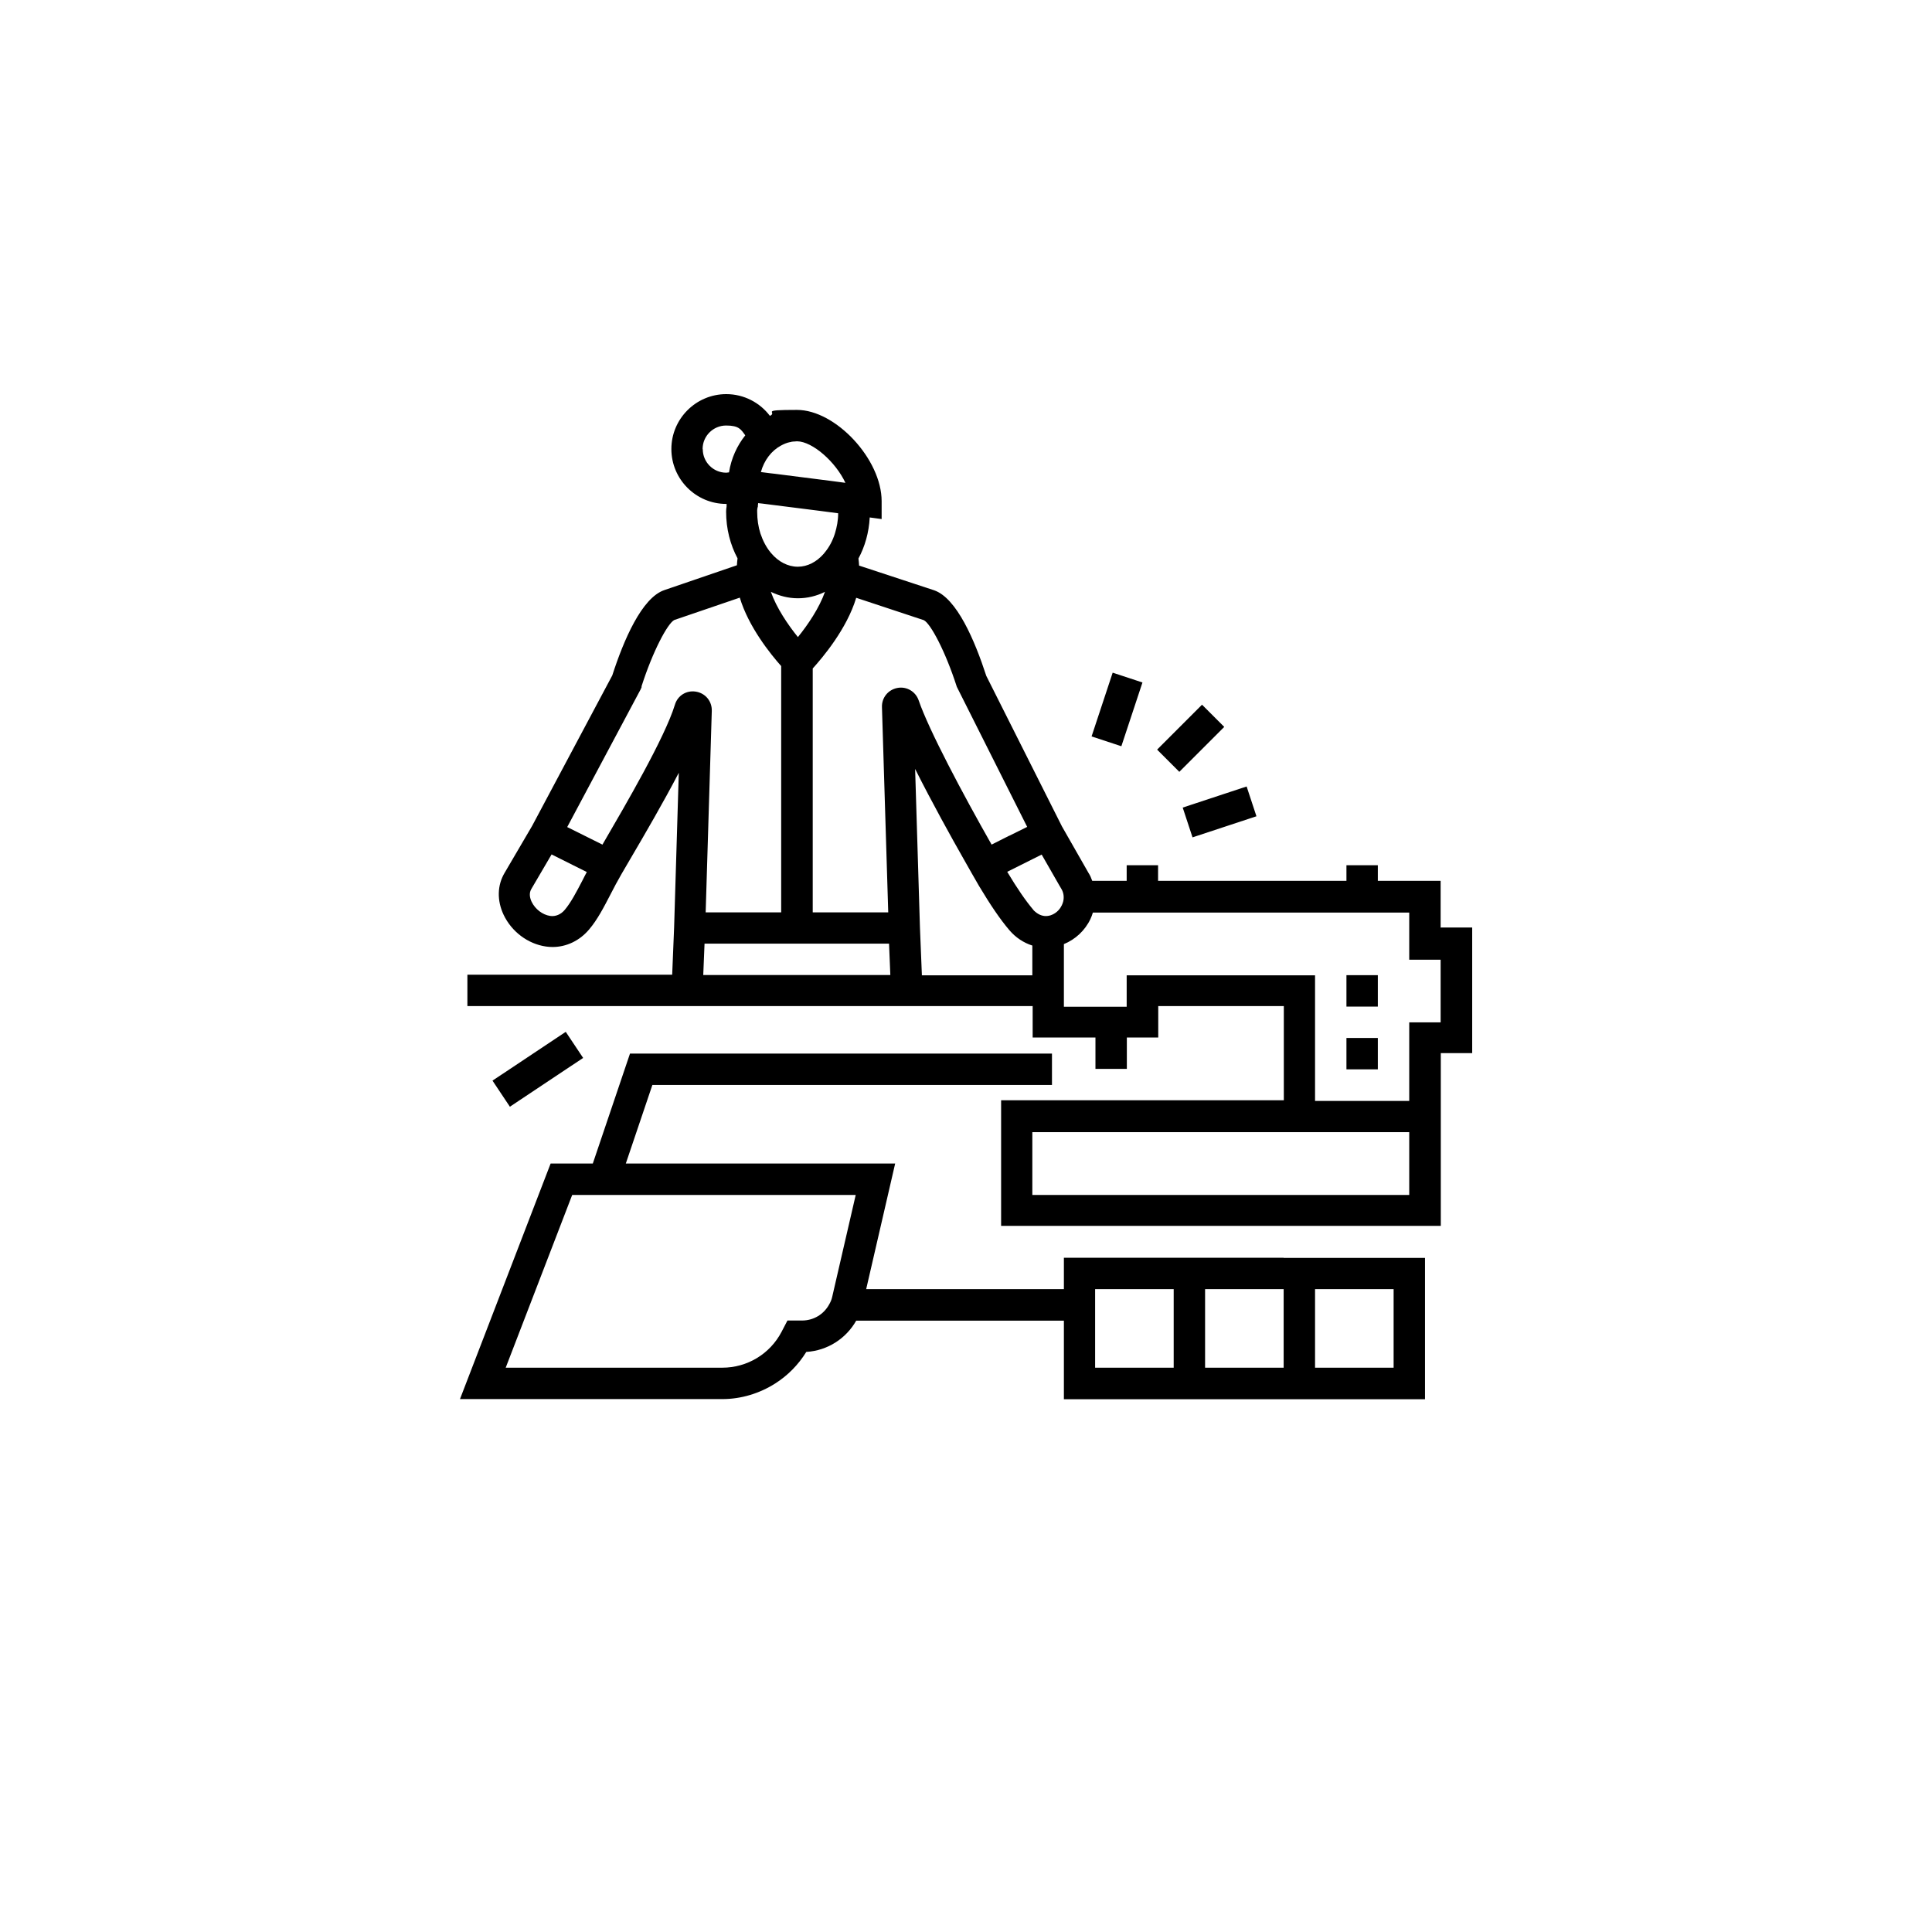 <svg xmlns="http://www.w3.org/2000/svg" id="Capa_1" width="1200" height="1200" viewBox="0 0 1200 1200"><path d="M894.8,576.4v-29.3h-39v-9.7h-19.5v9.7h-117v-9.7h-19.5v9.7h-21.4c-.6-1.7-1.3-3.4-2.3-4.9l-16.5-28.9-47-93.5c-7.1-21.8-18.3-48.4-32.5-53.2l-46.5-15.3c-.1-1.5-.2-3-.4-4.4,4-7.4,6.5-16.1,7-25.5l7.4,1v-11.1c0-26-28.5-56.7-52.6-56.7s-11.6,1.3-16.8,3.7c-6.2-8.2-16.1-13.5-27.1-13.5-18.8,0-34.1,15.3-34.1,34.1s15.3,34.1,34.1,34.1.2,0,.2,0c0,.2,0,.5,0,.7v.9c-.2,1.1-.3,2.1-.3,3.2,0,10.7,2.6,20.6,7.1,29-.2,1.4-.3,2.9-.4,4.3l-45,15.4c-14.1,4.7-25.4,31.3-32.4,53l-49.8,93.5-17,29c-4.7,7.8-4.9,17.3-.7,26.2,5,10.5,15.1,18.1,26.3,19.7,1.4.2,2.7.3,4.1.3,8.6,0,16.8-3.9,22.7-10.9,5.2-6.1,9.2-13.9,13.4-22,2-3.9,4.2-8.1,6.7-12.4l5.9-10.1c8.4-14.3,20-34.2,29.7-52.8l-2.9,96-1.2,29.4h-127.2v19.5h351.1v19.5h39v19.5h19.5v-19.5h19.5v-19.5h78v58.5h-175.6v78h273.1v-107.3h19.5v-78h-19.5ZM894.8,605.7v29.3h-19.5v48.8h-58.5v-78h-117v19.5h-39v-38.9c7.1-2.9,13.1-8.4,16.5-15.6.6-1.3,1.1-2.6,1.5-4h196.5v29.3h19.5v9.8ZM875.3,742.2h-234.1v-39h234.1v39ZM572.6,605.7l-1.2-29.5-3-98.6c10.4,20.7,22.7,42.9,30,55.7h0s5.1,9,5.1,9l4.6,8h0c7.2,12,13.1,20.7,18.8,27.4,3.9,4.6,8.9,7.9,14.3,9.6v18.5h-68.7ZM364.5,541.6c-.9,1.7-1.8,3.3-2.6,5-3.9,7.5-7.3,14-11.1,18.5-2.4,2.9-5.8,4.3-9.1,3.8-4.7-.7-9.3-4.2-11.5-8.8-1-2.1-1.8-5.2-.2-7.9l12.6-21.5h0s21.8,10.9,21.8,10.9h0ZM398.4,426.5c7.1-22.2,16.3-39.3,20.4-41.4l40.7-13.9c5.4,18.1,19.1,35.1,25.7,42.5v153h-46.9l3.8-125.1c.2-6-3.9-11-9.8-12-5.9-1-11.4,2.4-13.1,8.1-6.3,20.6-31,62.8-44.2,85.5l-.8,1.4-21.9-10.9,45.6-85.5.7-1.6ZM436.4,278.9c0-8.1,6.6-14.6,14.6-14.6s9.2,2.4,11.9,6.1c-5.1,6.4-8.7,14.2-10.1,23-.6,0-1.1.2-1.7.2-8.1,0-14.6-6.6-14.6-14.6ZM491.5,274.4c.8-.1,1.5-.2,2.3-.2.4,0,.7-.1,1.1-.1s.2,0,.3,0c9.5.2,23.8,12.7,29.9,25.8l-9-1.2-34.6-4.4-3.5-.4-5.4-.7c2-7.3,6.5-13.2,12.4-16.4,1.8-1,3.7-1.8,5.7-2.2.2,0,.5,0,.7-.1ZM659.3,552.2c1.3,2.2,1.7,4.9,1.1,7.6-.2.8-.5,1.7-.9,2.5-.7,1.5-2.7,4.8-6.9,6.2-.6.2-1.2.3-1.8.4-2.7.4-5.5-.6-7.8-2.6-.4-.4-.9-.7-1.2-1.2-4.8-5.7-9.9-13.1-16.2-23.6l21.4-10.7,11,19.2,1.3,2.2ZM495.6,371.6c5.9,0,11.6-1.4,16.8-4-3.5,10-10.7,20.6-16.8,28.1-6.1-7.5-13.3-18.1-16.8-28.1,5.2,2.5,10.8,4,16.8,4ZM626.8,519.1l-10.9,5.5c-17.9-31.5-39-71.2-45.3-89.6-1.9-5.5-7.5-8.8-13.2-7.7-5.8,1.1-9.8,6.1-9.6,11.9l3.9,127.5h-46.9v-151.5c5.9-6.5,21.2-24.5,27-43.9l42,13.9c4.2,2.1,13.4,19.3,20.5,41.4l43.7,87-11.1,5.5ZM470.7,315c0-.8.1-1.7.2-2.5l2.7.3,14.2,1.8,19.8,2.5,13,1.7c0,4.4-.8,8.6-2,12.5-1.4,4.5-3.5,8.4-6.2,11.7-.3.4-.6.7-.8,1-4.4,5-10,8-16.1,8s-12-3.1-16.4-8.3c-.2-.2-.4-.5-.6-.7-2.6-3.2-4.7-7.2-6.2-11.7-1.3-4.1-2-8.7-2-13.5s0-.8.1-1.1v-.6c0,0,.2-1.2.2-1.2ZM437.6,586.1h114.6l.8,19.5h-116.2l.8-19.5ZM836.3,644.7h19.5v19.5h-19.5v-19.5ZM836.3,605.7h19.5v19.5h-19.5v-19.5ZM362.2,657.1l-45.5,30.3-10.8-16.2,45.5-30.3,10.8,16.2ZM797.3,781.2h-136.5v19.5h-122.8l18-78h-167.3l16.5-48.8h248.2v-19.5h-262.1l-23.1,68.3h-26.2l-42.1,109.4-14.2,36.9h162.9c11.9,0,23.3-3.6,32.9-9.7,7.7-4.9,14.3-11.5,19.3-19.6,13.2-.8,24.7-8.3,31-19.4h129v48.8h224.3v-87.8h-87.8ZM865.6,849.5h-48.8v-48.8h48.8v48.8ZM729,849.5h-48.8v-48.8h48.8v48.8ZM748.5,820.2v-19.5h48.8v48.8h-48.8v-29.3ZM498.4,820.2s0,0,0,0h-3.1s-6.2,0-6.2,0h0s-3.7,7.1-3.7,7.1c-7.2,13.7-21.3,22.2-36.8,22.2h-134.5l41.3-107.3h176.1l-13.5,58.5-1.1,4.8c-.4,1.8-1.1,3.4-2,4.9-3.3,5.9-9.4,9.7-16.5,9.8ZM732.5,479.4l-13.8-13.8,27.9-27.9,13.8,13.8-27.9,27.9ZM696.5,463.5l-18.5-6.1,13.1-39.6,18.5,6.1-13.1,39.6ZM734.6,501.6l39.7-13.1,6.1,18.5-39.7,13.1-6.1-18.5Z"></path></svg>